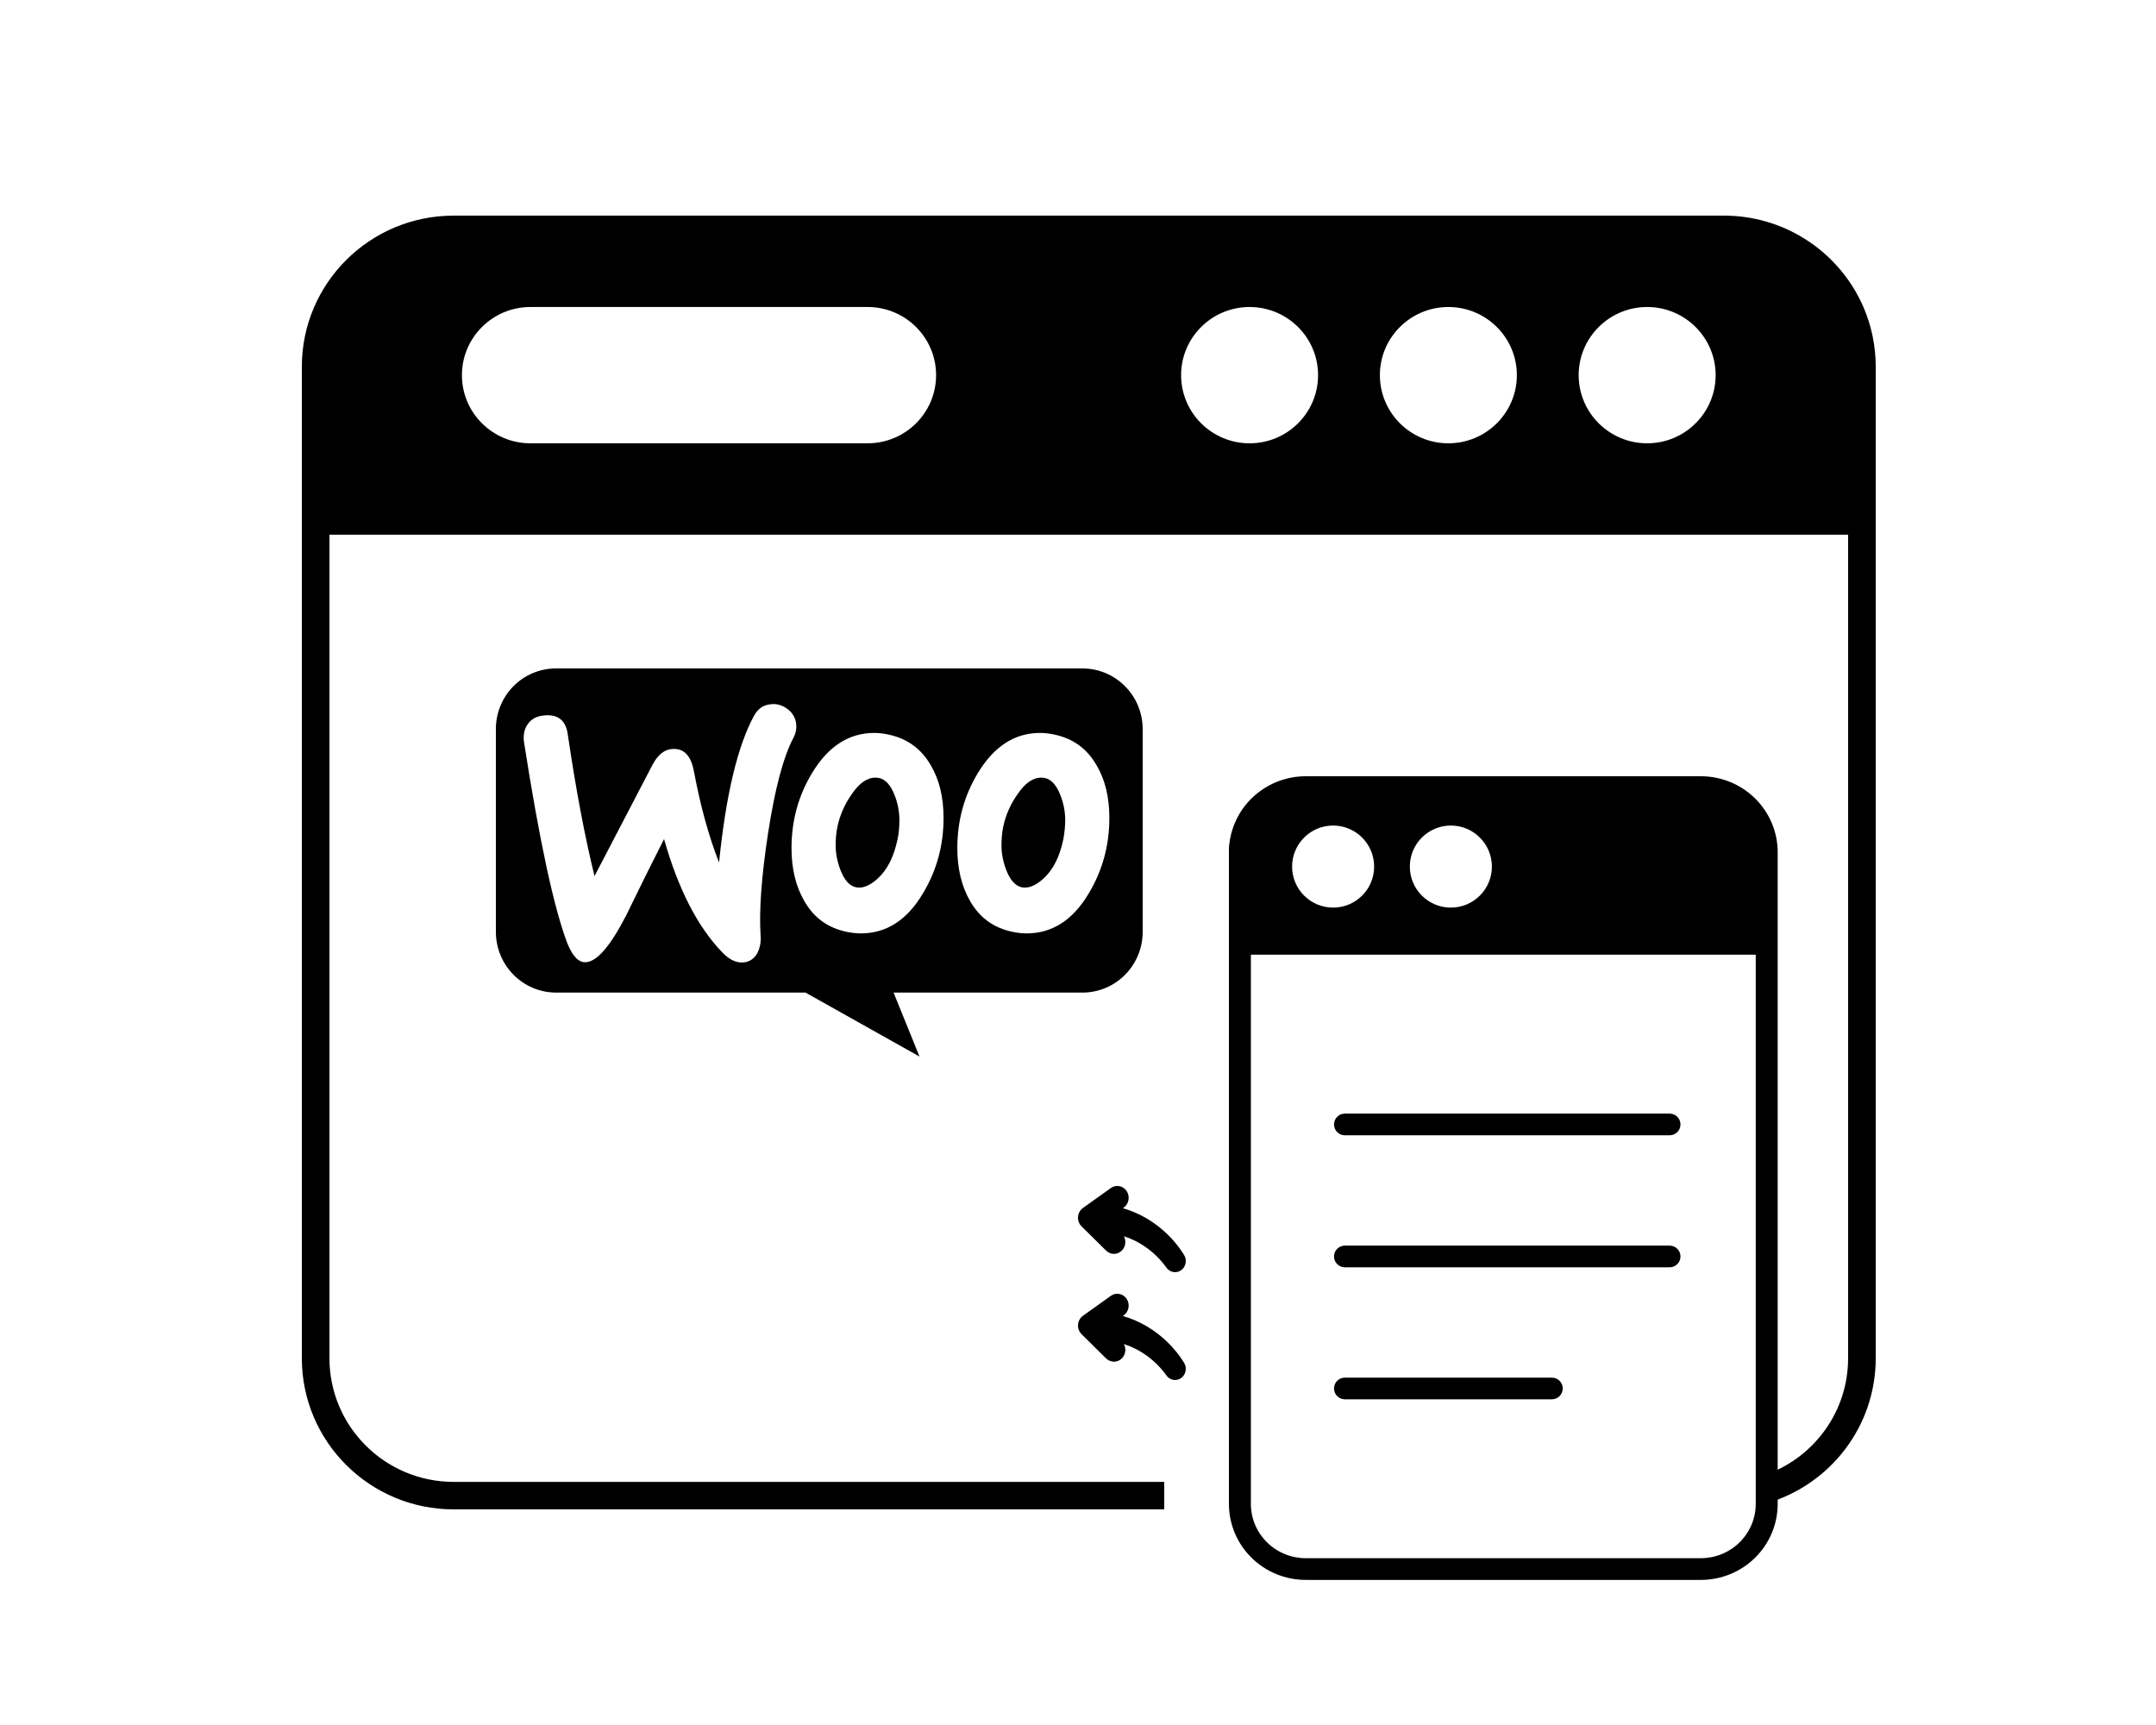 <svg xmlns="http://www.w3.org/2000/svg" width="100" height="80" viewBox="0 0 100 80" fill="none"><path fill-rule="evenodd" clip-rule="evenodd" d="M87 17.009C87 16.042 86.803 15.12 86.447 14.281C85.394 11.804 82.951 10.055 80.092 10.001C80.047 10 80.002 10 79.956 10H21.044C17.154 10 14 13.138 14 17.009V62.991C14 66.862 17.154 70 21.044 70H54V68.725H21.044C17.861 68.725 15.281 66.158 15.281 62.991V24.797H85.719V62.991C85.719 65.442 84.174 67.534 82 68.354V69.7C84.894 68.829 87 66.155 87 62.991V17.009ZM40.242 14.238H24.602C22.849 14.238 21.425 15.654 21.425 17.398C21.425 19.143 22.849 20.559 24.602 20.559H40.242C41.995 20.559 43.418 19.143 43.418 17.398C43.418 15.654 41.995 14.238 40.242 14.238ZM57.958 14.238C56.205 14.238 54.782 15.654 54.782 17.398C54.782 19.143 56.205 20.559 57.958 20.559C59.712 20.559 61.135 19.143 61.135 17.398C61.135 15.654 59.712 14.238 57.958 14.238ZM67.178 14.238C65.425 14.238 64.002 15.654 64.002 17.398C64.002 19.143 65.425 20.559 67.178 20.559C68.931 20.559 70.355 19.143 70.355 17.398C70.355 15.654 68.931 14.238 67.178 14.238ZM76.399 14.238C74.646 14.238 73.222 15.654 73.222 17.398C73.222 19.143 74.646 20.559 76.399 20.559C78.151 20.559 79.575 19.143 79.575 17.398C79.575 15.654 78.151 14.238 76.399 14.238Z" fill="black"></path><path fill-rule="evenodd" clip-rule="evenodd" d="M82.453 39.526C82.453 38.591 82.078 37.694 81.41 37.033C80.741 36.372 79.835 36 78.89 36C74.195 36 65.258 36 60.563 36C59.618 36 58.712 36.372 58.044 37.033C57.375 37.694 57 38.591 57 39.526V69.745C57 70.68 57.375 71.577 58.044 72.238C58.712 72.9 59.618 73.271 60.563 73.271H78.89C79.835 73.271 80.741 72.9 81.41 72.238C82.078 71.577 82.453 70.68 82.453 69.745V39.526ZM81.435 39.526V69.745C81.435 70.413 81.167 71.053 80.69 71.526C80.212 71.998 79.565 72.264 78.89 72.264C74.195 72.264 65.258 72.264 60.563 72.264C59.888 72.264 59.241 71.998 58.764 71.526C58.286 71.053 58.018 70.413 58.018 69.745C58.018 62.915 58.018 46.356 58.018 39.526C58.018 38.858 58.286 38.218 58.764 37.745C59.241 37.273 59.888 37.008 60.563 37.008H78.89C79.565 37.008 80.212 37.273 80.69 37.745C81.167 38.218 81.435 38.858 81.435 39.526Z" fill="black"></path><path fill-rule="evenodd" clip-rule="evenodd" d="M57 43.772C57 44.05 57.225 44.275 57.502 44.275H81.616C81.894 44.275 82.118 44.05 82.118 43.772V39.621C82.118 38.688 81.748 37.794 81.088 37.134C80.429 36.475 79.534 36.104 78.602 36.104C73.969 36.104 65.15 36.104 60.517 36.104C59.584 36.104 58.689 36.475 58.03 37.134C57.37 37.794 57 38.688 57 39.621V43.772ZM67.294 38.286C66.243 38.286 65.391 39.139 65.391 40.189C65.391 41.24 66.243 42.092 67.294 42.092C68.344 42.092 69.197 41.24 69.197 40.189C69.197 39.139 68.344 38.286 67.294 38.286ZM61.833 38.286C60.782 38.286 59.93 39.139 59.93 40.189C59.93 41.24 60.782 42.092 61.833 42.092C62.883 42.092 63.736 41.24 63.736 40.189C63.736 39.139 62.883 38.286 61.833 38.286Z" fill="black"></path><path fill-rule="evenodd" clip-rule="evenodd" d="M62.377 52.651H77.441C77.719 52.651 77.944 52.426 77.944 52.148C77.944 51.871 77.719 51.646 77.441 51.646H62.377C62.1 51.646 61.875 51.871 61.875 52.148C61.875 52.426 62.1 52.651 62.377 52.651Z" fill="black"></path><path fill-rule="evenodd" clip-rule="evenodd" d="M62.377 58.773H77.441C77.719 58.773 77.944 58.548 77.944 58.271C77.944 57.993 77.719 57.768 77.441 57.768H62.377C62.1 57.768 61.875 57.993 61.875 58.271C61.875 58.548 62.1 58.773 62.377 58.773Z" fill="black"></path><path fill-rule="evenodd" clip-rule="evenodd" d="M62.377 64.895H71.981C72.258 64.895 72.483 64.67 72.483 64.392C72.483 64.115 72.258 63.89 71.981 63.89H62.377C62.1 63.89 61.875 64.115 61.875 64.392C61.875 64.67 62.1 64.895 62.377 64.895Z" fill="black"></path><path d="M25.784 31C25.417 31 25.054 31.073 24.716 31.215C24.377 31.357 24.07 31.565 23.811 31.827C23.553 32.089 23.348 32.399 23.209 32.741C23.069 33.083 22.998 33.449 23 33.819V43.214C23 44.772 24.251 46.033 25.796 46.033H37.362L42.649 49L41.446 46.033H50.204C51.749 46.033 53 44.773 53 43.214V33.819C53 32.261 51.75 31 50.204 31H25.784ZM35.884 32.652C36.126 32.654 36.349 32.741 36.553 32.904C36.662 32.987 36.753 33.093 36.818 33.215C36.884 33.337 36.923 33.471 36.932 33.609C36.949 33.815 36.906 34.02 36.81 34.202C36.333 35.092 35.94 36.588 35.621 38.664C35.314 40.68 35.204 42.25 35.278 43.376C35.303 43.684 35.252 43.955 35.13 44.191C35.07 44.316 34.978 44.422 34.864 44.5C34.75 44.578 34.617 44.625 34.48 44.635C34.161 44.661 33.83 44.512 33.511 44.179C32.37 43.004 31.462 41.249 30.8 38.913C30.201 40.094 29.612 41.281 29.034 42.472C28.311 43.871 27.698 44.586 27.183 44.624C26.851 44.649 26.57 44.365 26.324 43.771C25.699 42.151 25.024 39.023 24.3 34.387C24.262 34.066 24.325 33.782 24.496 33.559C24.668 33.325 24.926 33.201 25.269 33.176C25.894 33.126 26.25 33.423 26.336 34.066C26.716 36.65 27.134 38.838 27.575 40.63L30.261 35.477C30.506 35.007 30.812 34.758 31.181 34.735C31.72 34.697 32.051 35.043 32.186 35.773C32.494 37.417 32.886 38.814 33.351 40.001C33.67 36.861 34.21 34.599 34.97 33.201C35.155 32.856 35.424 32.682 35.78 32.658C35.815 32.655 35.85 32.653 35.885 32.653L35.884 32.652ZM40.551 33.991C40.76 33.991 40.98 34.016 41.214 34.067C42.072 34.251 42.734 34.722 43.176 35.499C43.569 36.167 43.764 36.971 43.764 37.935C43.764 39.209 43.446 40.37 42.807 41.434C42.072 42.67 41.115 43.288 39.926 43.288C39.718 43.288 39.496 43.263 39.264 43.214C38.392 43.029 37.742 42.559 37.301 41.78C36.909 41.1 36.712 40.285 36.712 39.332C36.712 38.06 37.031 36.897 37.669 35.846C38.417 34.61 39.374 33.991 40.551 33.991ZM48.241 33.991C48.45 33.991 48.67 34.016 48.904 34.067C49.774 34.251 50.424 34.722 50.866 35.499C51.259 36.167 51.454 36.971 51.454 37.935C51.454 39.209 51.136 40.37 50.498 41.434C49.763 42.67 48.805 43.288 47.616 43.288C47.407 43.288 47.186 43.263 46.954 43.214C46.083 43.029 45.432 42.559 44.991 41.78C44.599 41.1 44.403 40.285 44.403 39.332C44.403 38.06 44.721 36.897 45.359 35.846C46.108 34.61 47.064 33.991 48.241 33.991ZM40.608 36.064C40.224 36.061 39.85 36.317 39.496 36.847C39.183 37.289 38.962 37.789 38.846 38.319C38.784 38.603 38.76 38.911 38.76 39.221C38.76 39.579 38.835 39.964 38.981 40.346C39.165 40.828 39.41 41.089 39.705 41.15C40.011 41.212 40.343 41.075 40.699 40.754C41.153 40.346 41.459 39.74 41.63 38.924C41.693 38.641 41.716 38.332 41.716 38.009C41.712 37.624 41.638 37.242 41.496 36.884C41.311 36.403 41.066 36.143 40.771 36.081C40.717 36.071 40.663 36.065 40.608 36.064ZM48.297 36.064C47.914 36.061 47.54 36.317 47.186 36.847C46.873 37.289 46.652 37.789 46.536 38.319C46.475 38.603 46.45 38.911 46.45 39.221C46.45 39.579 46.525 39.964 46.671 40.346C46.855 40.828 47.101 41.089 47.395 41.15C47.701 41.212 48.032 41.075 48.389 40.754C48.843 40.346 49.149 39.74 49.32 38.924C49.37 38.641 49.407 38.332 49.407 38.009C49.403 37.624 49.328 37.242 49.186 36.884C49.001 36.403 48.756 36.143 48.461 36.081C48.407 36.071 48.352 36.065 48.297 36.064Z" fill="black"></path><path fill-rule="evenodd" clip-rule="evenodd" d="M52.129 57.333C52.311 57.391 52.488 57.464 52.658 57.549C53.225 57.835 53.719 58.256 54.094 58.779C54.253 59.013 54.562 59.07 54.787 58.907C55.012 58.743 55.067 58.42 54.912 58.186C54.476 57.49 53.88 56.916 53.182 56.505C52.839 56.303 52.47 56.144 52.082 56.032C52.082 56.032 52.121 56.004 52.121 56.004C52.361 55.832 52.423 55.489 52.258 55.239C52.093 54.989 51.765 54.925 51.525 55.096L50.229 56.022C50.098 56.116 50.014 56.267 50.002 56.432C49.989 56.598 50.049 56.761 50.165 56.875L51.305 58.001C51.517 58.209 51.851 58.2 52.051 57.979C52.213 57.8 52.238 57.538 52.129 57.333Z" fill="black"></path><path fill-rule="evenodd" clip-rule="evenodd" d="M52.129 62.333C52.311 62.391 52.488 62.464 52.658 62.549C53.225 62.835 53.719 63.256 54.094 63.779C54.253 64.013 54.562 64.07 54.787 63.907C55.012 63.743 55.067 63.42 54.912 63.186C54.476 62.49 53.88 61.916 53.182 61.505C52.839 61.303 52.47 61.144 52.082 61.032C52.082 61.032 52.121 61.004 52.121 61.004C52.361 60.832 52.423 60.489 52.258 60.239C52.093 59.989 51.765 59.925 51.525 60.096L50.229 61.022C50.098 61.116 50.014 61.267 50.002 61.432C49.989 61.598 50.049 61.761 50.165 61.875L51.305 63.001C51.517 63.209 51.851 63.2 52.051 62.979C52.213 62.8 52.238 62.538 52.129 62.333Z" fill="black"></path></svg>